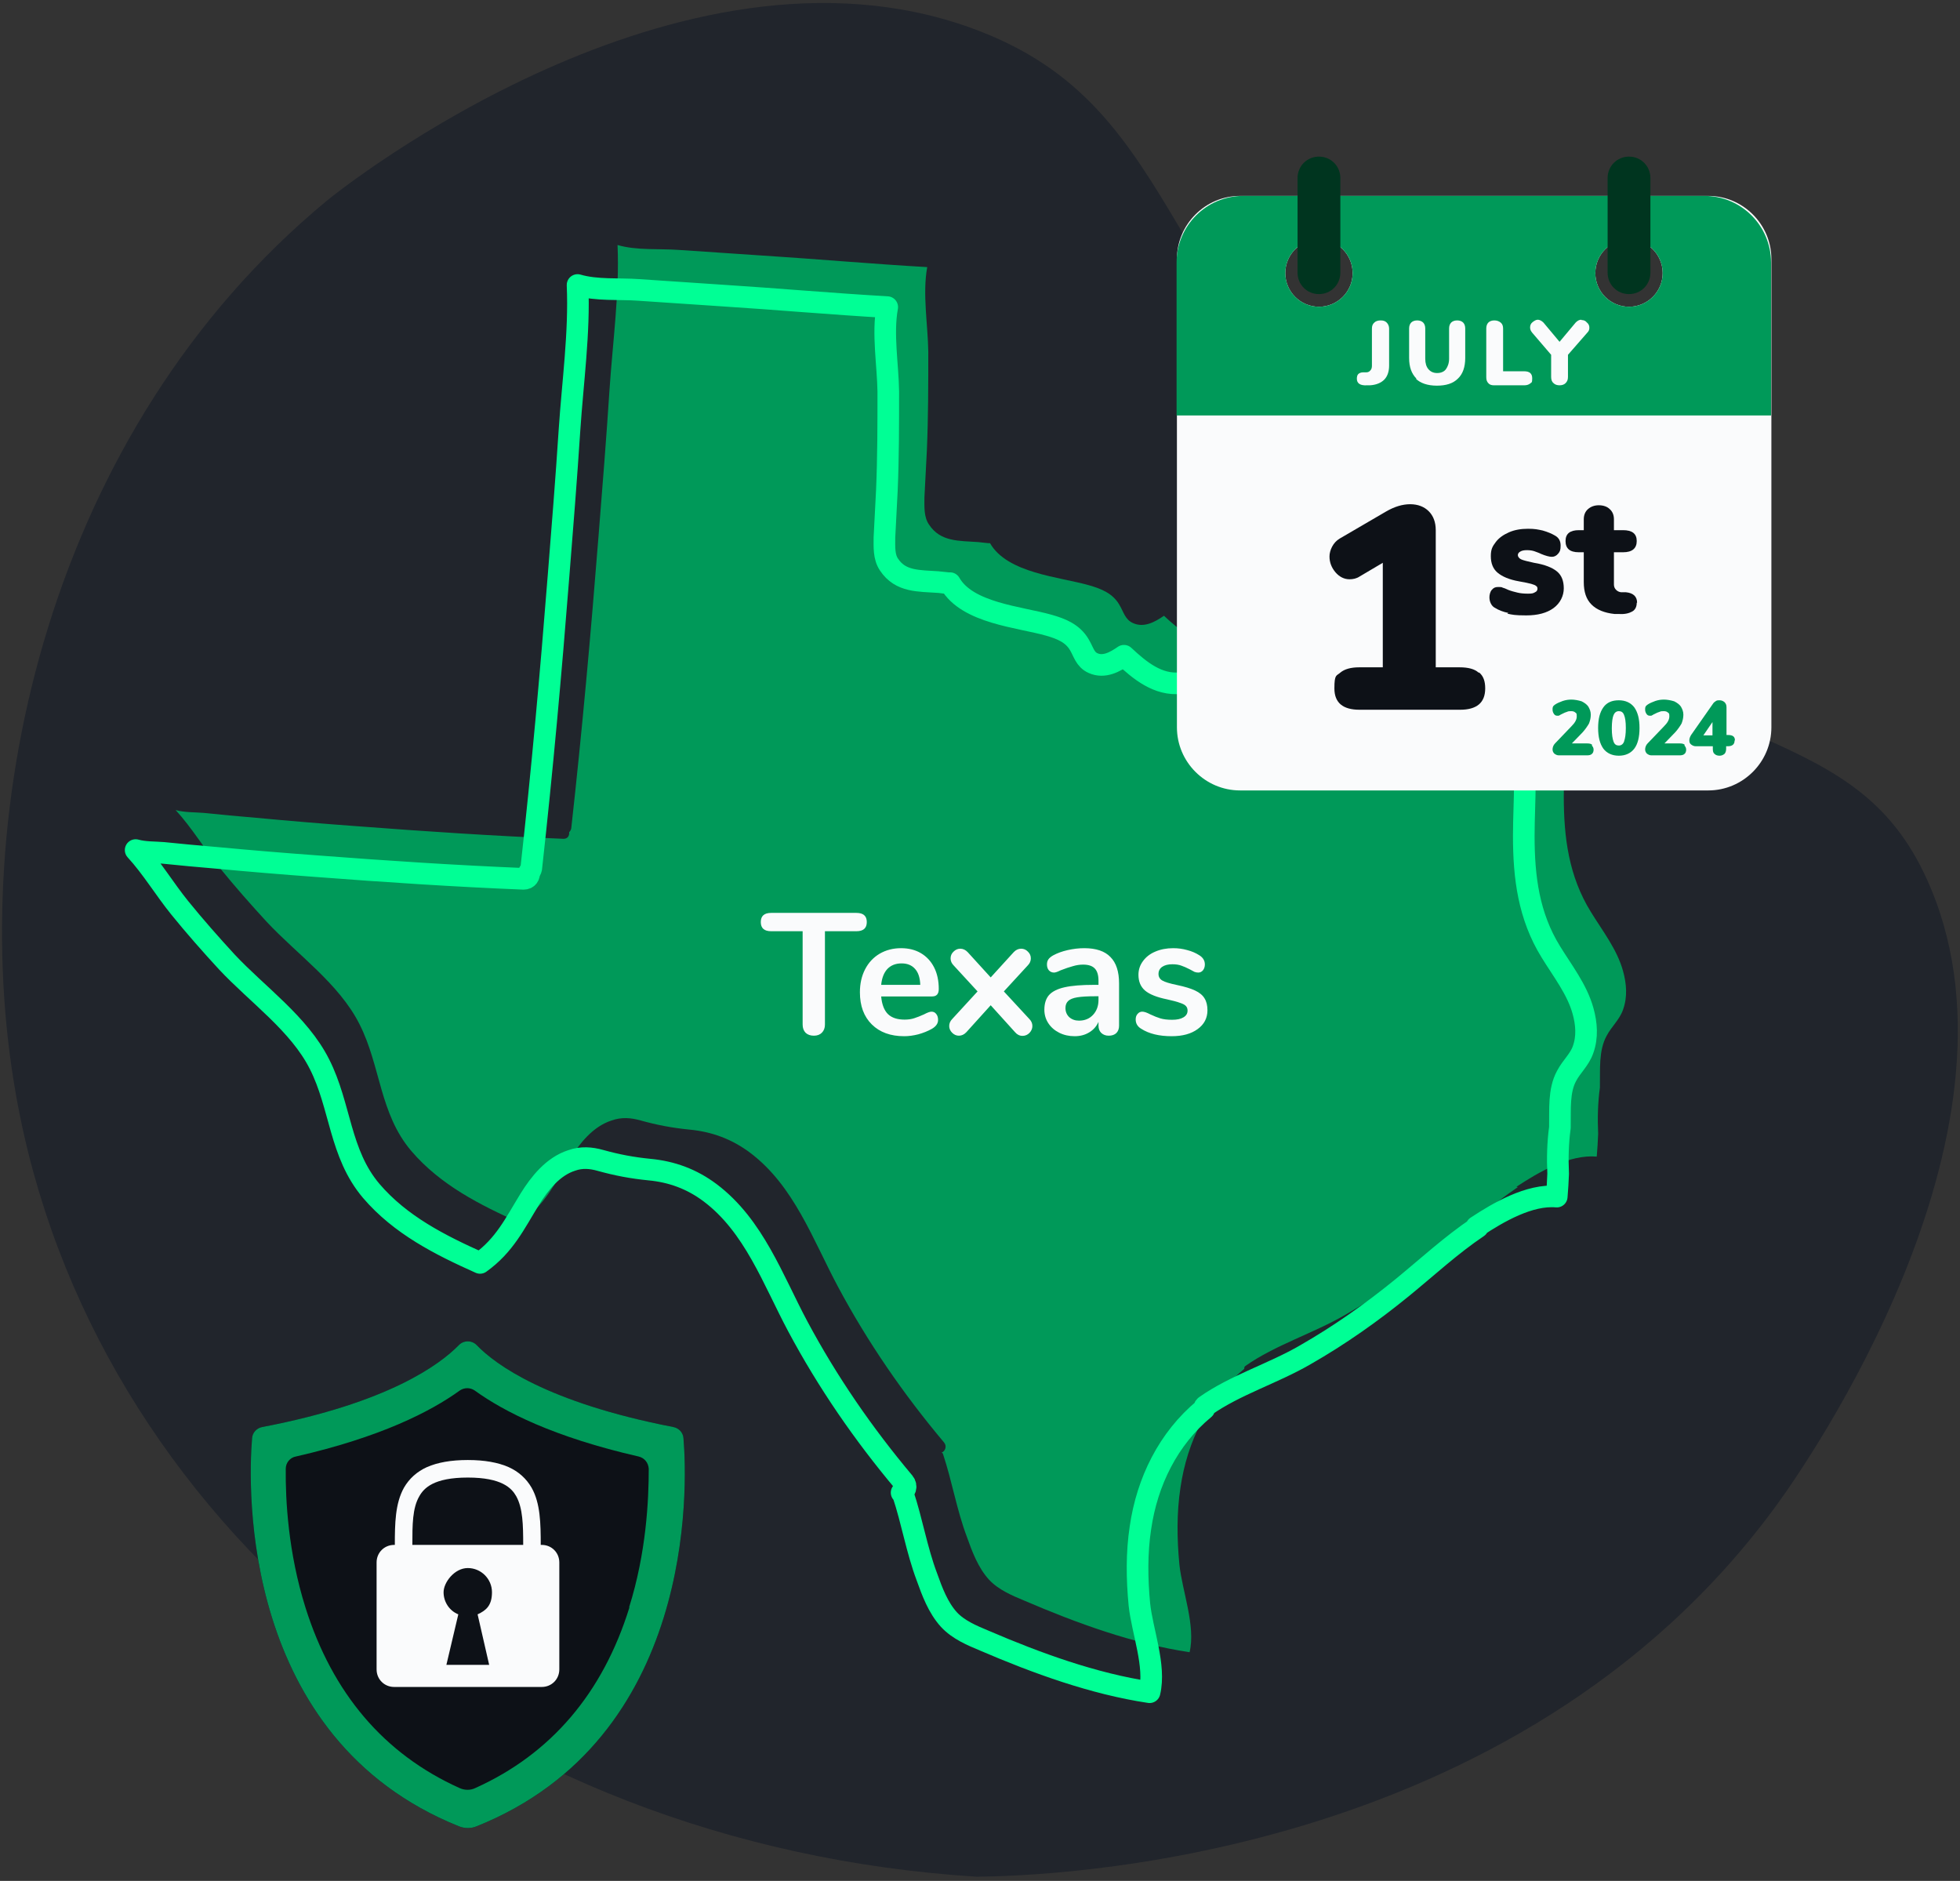 <svg width="272" height="261" viewBox="0 0 272 261" fill="none" xmlns="http://www.w3.org/2000/svg">
<rect x="0" y="0" width="272" height="261" fill="#333333" stroke="none"/>
<g clip-path="url(#clip0_3002_24103)">
<path d="M135.537 260.415C66.522 256.083 12.594 210.625 2.227 151.976C-4.83 112.358 6.803 59.696 45.398 27.817C47.589 26.016 94.069 -10.828 134.758 3.871C165.713 15.065 159.288 42.953 201.194 77.218C237.065 106.518 257.944 99.217 267.971 123.309C282.377 157.817 250.644 203.227 246.604 208.775C210.296 258.663 144.979 260.318 135.488 260.415H135.537Z" fill="#21252C"/>
<path d="M210.639 164.728C206.94 167.21 203.63 170.276 200.174 173.099C195.94 176.555 191.462 179.718 186.692 182.444C182.263 185.023 176.958 186.63 172.821 189.55C172.675 189.647 172.675 189.793 172.675 189.939C167.662 194.076 164.742 200.063 163.817 206.439C163.282 209.943 163.33 213.545 163.671 217.098C164.061 220.796 165.959 225.615 165.083 229.265C157.295 228.097 149.411 225.226 142.159 222.111C140.406 221.381 138.557 220.602 137.243 219.19C135.734 217.536 134.907 215.297 134.177 213.253C132.765 209.505 132.132 205.563 130.867 201.766C130.867 201.669 130.77 201.62 130.672 201.571C131.159 201.377 131.451 200.695 131.013 200.16C125.367 193.443 120.403 186.24 116.266 178.501C112.81 172.028 110.182 164.533 104.098 159.958C101.567 158.06 98.793 157.038 95.678 156.746C93.244 156.502 91.2 156.113 88.913 155.48C87.55 155.091 86.236 154.993 84.873 155.48C82.293 156.308 80.444 158.644 79.081 160.834C76.988 164.241 75.577 167.258 72.17 169.692C66.621 167.21 61.121 164.436 57.082 159.715C52.653 154.507 52.847 147.936 49.879 142.096C47.056 136.498 41.264 132.459 37.029 127.932C34.791 125.499 32.6 123.017 30.508 120.437C28.415 117.858 26.614 114.84 24.375 112.406C25.592 112.747 27.003 112.698 28.22 112.796C30.654 113.039 33.087 113.282 35.521 113.477C40.193 113.915 44.865 114.305 49.538 114.645C59.077 115.375 68.665 116.008 78.205 116.397C78.789 116.397 79.032 115.959 78.984 115.473C79.13 115.327 79.227 115.181 79.276 114.937C80.785 101.407 82.001 87.828 83.072 74.248C83.608 67.532 84.143 60.864 84.581 54.147C85.019 47.528 85.992 40.617 85.7 33.998C88.329 34.776 91.541 34.484 94.169 34.679C98.014 34.922 101.908 35.214 105.753 35.458C113.394 35.944 121.035 36.626 128.677 37.064C127.995 40.763 128.774 45.094 128.823 48.794C128.823 53.369 128.823 57.895 128.628 62.47C128.531 64.66 128.385 66.85 128.287 69.041C128.287 70.306 128.19 71.718 128.92 72.788C130.526 75.222 133.106 75.027 135.783 75.222C135.929 75.222 137.243 75.416 137.389 75.368C139.774 79.553 147.026 80.04 151.114 81.208C152.818 81.695 154.424 82.328 155.348 83.934C155.932 84.907 156.127 85.978 157.247 86.465C158.755 87.146 160.264 86.319 161.53 85.443C163.72 87.487 166.251 89.58 169.414 89.239C171.41 89.044 173.211 87.974 173.941 86.124C175.109 86.611 176.423 86.903 177.64 87.292C179.441 87.828 181.485 88.752 183.383 88.898C184.794 88.996 186.108 88.314 186.4 87.097C190.781 88.314 195.259 86.854 199.104 84.421C203.338 88.898 209.714 92.987 215.944 92.597C215.992 92.597 216.041 92.597 216.09 92.597C216.43 94.739 216.82 96.88 217.014 99.022C217.063 100.336 217.112 101.65 217.16 102.964C217.16 105.446 217.014 107.977 217.014 110.46C217.014 116.203 217.696 121.557 220.762 126.521C222.368 129.149 224.412 131.729 225.24 134.746C225.727 136.498 225.873 138.348 225.24 140.1C224.753 141.512 223.634 142.436 222.952 143.75C221.833 145.795 222.076 148.472 222.028 150.71C222.028 150.759 222.028 150.856 222.028 150.905C221.736 153.047 221.687 155.188 221.784 157.33C221.736 158.4 221.687 159.422 221.59 160.493C217.793 160.153 213.461 162.683 210.444 164.679L210.639 164.728Z" fill="#009959"/>
<path d="M112.946 143.715C112.466 143.715 112.082 143.579 111.794 143.307C111.522 143.019 111.386 142.643 111.386 142.179V129.219H107.018C106.058 129.219 105.578 128.795 105.578 127.947C105.578 127.099 106.058 126.675 107.018 126.675H118.85C119.81 126.675 120.29 127.099 120.29 127.947C120.29 128.795 119.81 129.219 118.85 129.219H114.482V142.179C114.482 142.643 114.338 143.019 114.05 143.307C113.778 143.579 113.41 143.715 112.946 143.715ZM129.27 140.379C129.542 140.379 129.758 140.483 129.918 140.691C130.094 140.899 130.182 141.179 130.182 141.531C130.182 142.027 129.886 142.443 129.294 142.779C128.75 143.083 128.134 143.331 127.446 143.523C126.758 143.699 126.102 143.787 125.478 143.787C123.59 143.787 122.094 143.243 120.99 142.155C119.886 141.067 119.334 139.579 119.334 137.691C119.334 136.491 119.574 135.427 120.054 134.499C120.534 133.571 121.206 132.851 122.07 132.339C122.95 131.827 123.942 131.571 125.046 131.571C126.102 131.571 127.022 131.803 127.806 132.267C128.59 132.731 129.198 133.387 129.63 134.235C130.062 135.083 130.278 136.083 130.278 137.235C130.278 137.923 129.974 138.267 129.366 138.267H122.286C122.382 139.371 122.694 140.187 123.222 140.715C123.75 141.227 124.518 141.483 125.526 141.483C126.038 141.483 126.486 141.419 126.87 141.291C127.27 141.163 127.718 140.987 128.214 140.763C128.694 140.507 129.046 140.379 129.27 140.379ZM125.118 133.683C124.302 133.683 123.646 133.939 123.15 134.451C122.67 134.963 122.382 135.699 122.286 136.659H127.71C127.678 135.683 127.438 134.947 126.99 134.451C126.542 133.939 125.918 133.683 125.118 133.683ZM142.838 141.387C143.126 141.675 143.27 142.003 143.27 142.371C143.27 142.723 143.134 143.043 142.862 143.331C142.59 143.603 142.27 143.739 141.902 143.739C141.502 143.739 141.158 143.571 140.87 143.235L137.486 139.491L134.102 143.235C133.798 143.555 133.454 143.715 133.07 143.715C132.718 143.715 132.406 143.579 132.134 143.307C131.862 143.035 131.726 142.723 131.726 142.371C131.726 142.003 131.87 141.675 132.158 141.387L135.662 137.571L132.35 133.971C132.062 133.683 131.918 133.355 131.918 132.987C131.918 132.619 132.054 132.307 132.326 132.051C132.598 131.779 132.91 131.643 133.262 131.643C133.646 131.643 133.99 131.803 134.294 132.123L137.486 135.627L140.678 132.123C140.982 131.803 141.326 131.643 141.71 131.643C142.078 131.643 142.39 131.779 142.646 132.051C142.918 132.307 143.054 132.619 143.054 132.987C143.054 133.355 142.91 133.683 142.622 133.971L139.31 137.571L142.838 141.387ZM150.476 131.571C152.108 131.571 153.316 131.979 154.1 132.795C154.9 133.595 155.3 134.819 155.3 136.467V142.323C155.3 142.755 155.172 143.099 154.916 143.355C154.66 143.595 154.308 143.715 153.86 143.715C153.444 143.715 153.1 143.587 152.828 143.331C152.572 143.075 152.444 142.739 152.444 142.323V141.795C152.172 142.419 151.74 142.907 151.148 143.259C150.572 143.611 149.9 143.787 149.132 143.787C148.348 143.787 147.636 143.627 146.996 143.307C146.356 142.987 145.852 142.547 145.484 141.987C145.116 141.427 144.932 140.803 144.932 140.115C144.932 139.251 145.148 138.571 145.58 138.075C146.028 137.579 146.748 137.219 147.74 136.995C148.732 136.771 150.1 136.659 151.844 136.659H152.444V136.107C152.444 135.323 152.276 134.755 151.94 134.403C151.604 134.035 151.06 133.851 150.308 133.851C149.844 133.851 149.372 133.923 148.892 134.067C148.412 134.195 147.844 134.387 147.188 134.643C146.772 134.851 146.468 134.955 146.276 134.955C145.988 134.955 145.748 134.851 145.556 134.643C145.38 134.435 145.292 134.163 145.292 133.827C145.292 133.555 145.356 133.323 145.484 133.131C145.628 132.923 145.86 132.731 146.18 132.555C146.74 132.251 147.404 132.011 148.172 131.835C148.956 131.659 149.724 131.571 150.476 131.571ZM149.732 141.627C150.532 141.627 151.18 141.363 151.676 140.835C152.188 140.291 152.444 139.595 152.444 138.747V138.243H152.012C150.94 138.243 150.108 138.291 149.516 138.387C148.924 138.483 148.5 138.651 148.244 138.891C147.988 139.131 147.86 139.459 147.86 139.875C147.86 140.387 148.036 140.811 148.388 141.147C148.756 141.467 149.204 141.627 149.732 141.627ZM162.597 143.787C160.853 143.787 159.445 143.443 158.373 142.755C157.861 142.451 157.605 142.019 157.605 141.459C157.605 141.139 157.693 140.883 157.869 140.691C158.045 140.483 158.261 140.379 158.517 140.379C158.789 140.379 159.165 140.507 159.645 140.763C160.157 141.003 160.621 141.187 161.037 141.315C161.469 141.443 162.013 141.507 162.669 141.507C163.341 141.507 163.861 141.395 164.229 141.171C164.613 140.947 164.805 140.635 164.805 140.235C164.805 139.963 164.725 139.747 164.565 139.587C164.421 139.427 164.149 139.283 163.749 139.155C163.365 139.011 162.773 138.851 161.973 138.675C160.549 138.387 159.525 137.979 158.901 137.451C158.293 136.923 157.989 136.195 157.989 135.267C157.989 134.563 158.197 133.931 158.613 133.371C159.029 132.795 159.597 132.355 160.317 132.051C161.053 131.731 161.885 131.571 162.813 131.571C163.485 131.571 164.133 131.659 164.757 131.835C165.381 131.995 165.941 132.235 166.437 132.555C166.949 132.875 167.205 133.299 167.205 133.827C167.205 134.147 167.117 134.419 166.941 134.643C166.765 134.851 166.549 134.955 166.293 134.955C166.117 134.955 165.941 134.923 165.765 134.859C165.605 134.779 165.397 134.667 165.141 134.523C164.677 134.283 164.277 134.107 163.941 133.995C163.605 133.867 163.189 133.803 162.693 133.803C162.101 133.803 161.629 133.923 161.277 134.163C160.941 134.403 160.773 134.731 160.773 135.147C160.773 135.547 160.949 135.851 161.301 136.059C161.653 136.267 162.333 136.475 163.341 136.683C164.413 136.907 165.253 137.163 165.861 137.451C166.469 137.739 166.901 138.099 167.157 138.531C167.429 138.963 167.565 139.515 167.565 140.187C167.565 141.275 167.109 142.147 166.197 142.803C165.301 143.459 164.101 143.787 162.597 143.787Z" fill="#FAFBFC"/>
<path d="M205.088 170.278C201.389 172.761 198.079 175.827 194.624 178.65C190.389 182.105 185.911 185.269 181.142 187.995C176.713 190.574 171.408 192.18 167.27 195.101C167.124 195.198 167.124 195.344 167.124 195.49C162.111 199.627 159.191 205.613 158.266 211.989C157.731 215.494 157.78 219.095 158.12 222.648C158.51 226.347 160.408 231.166 159.532 234.816C151.744 233.648 143.86 230.776 136.608 227.661C134.856 226.931 133.006 226.153 131.692 224.741C130.183 223.086 129.356 220.847 128.626 218.803C127.214 215.056 126.582 211.113 125.316 207.317C125.316 207.22 125.219 207.171 125.121 207.122C125.608 206.928 125.9 206.246 125.462 205.711C119.816 198.994 114.852 191.791 110.715 184.052C107.259 177.579 104.631 170.084 98.547 165.509C96.016 163.61 93.242 162.588 90.127 162.296C87.694 162.053 85.649 161.664 83.362 161.031C81.999 160.642 80.685 160.544 79.322 161.031C76.743 161.858 74.893 164.195 73.53 166.385C71.438 169.792 70.026 172.809 66.619 175.243C61.071 172.761 55.571 169.986 51.531 165.265C47.102 160.058 47.297 153.487 44.328 147.646C41.505 142.049 35.713 138.01 31.479 133.483C29.24 131.05 27.05 128.567 24.957 125.988C22.864 123.408 21.063 120.391 18.824 117.957C20.041 118.298 21.452 118.249 22.669 118.347C25.103 118.59 27.536 118.833 29.97 119.028C34.642 119.466 39.315 119.855 43.987 120.196C53.527 120.926 63.115 121.559 72.654 121.948C73.238 121.948 73.482 121.51 73.433 121.023C73.579 120.877 73.676 120.731 73.725 120.488C75.234 106.958 76.451 93.378 77.521 79.799C78.057 73.083 78.592 66.415 79.03 59.698C79.468 53.079 80.442 46.168 80.15 39.548C82.778 40.327 85.99 40.035 88.618 40.23C92.463 40.473 96.357 40.765 100.202 41.008C107.843 41.495 115.485 42.177 123.126 42.615C122.445 46.314 123.223 50.645 123.272 54.344C123.272 58.919 123.272 63.446 123.077 68.021C122.98 70.211 122.834 72.401 122.737 74.591C122.737 75.857 122.639 77.268 123.369 78.339C124.975 80.773 127.555 80.578 130.232 80.773C130.378 80.773 131.692 80.967 131.838 80.919C134.223 85.104 141.475 85.591 145.563 86.759C147.267 87.246 148.873 87.879 149.798 89.485C150.382 90.458 150.576 91.529 151.696 92.016C153.205 92.697 154.713 91.87 155.979 90.993C158.169 93.038 160.7 95.13 163.864 94.79C165.859 94.595 167.66 93.524 168.39 91.675C169.558 92.162 170.872 92.454 172.089 92.843C173.89 93.378 175.934 94.303 177.832 94.449C179.244 94.546 180.558 93.865 180.85 92.648C185.23 93.865 189.708 92.405 193.553 89.971C197.787 94.449 204.163 98.537 210.393 98.148C210.442 98.148 210.49 98.148 210.539 98.148C210.88 100.29 211.269 102.431 211.464 104.573C211.512 105.887 211.561 107.201 211.61 108.515C211.61 110.997 211.464 113.528 211.464 116.01C211.464 121.754 212.145 127.107 215.211 132.072C216.817 134.7 218.862 137.28 219.689 140.297C220.176 142.049 220.322 143.899 219.689 145.651C219.202 147.062 218.083 147.987 217.402 149.301C216.282 151.345 216.525 154.022 216.477 156.261C216.477 156.31 216.477 156.407 216.477 156.456C216.185 158.597 216.136 160.739 216.233 162.88C216.185 163.951 216.136 164.973 216.039 166.044C212.242 165.703 207.911 168.234 204.893 170.23L205.088 170.278Z" stroke="#00FF95" stroke-width="3" stroke-linecap="round" stroke-linejoin="round"/>
<path d="M237.065 27.185H172.089C167.27 27.185 163.328 31.127 163.328 35.946V100.921C163.328 105.74 167.27 109.682 172.089 109.682H237.065C241.883 109.682 245.825 105.74 245.825 100.921V35.946C245.825 31.127 241.883 27.185 237.065 27.185ZM183.04 42.565C180.46 42.565 178.367 40.472 178.367 37.893C178.367 35.313 180.46 33.22 183.04 33.22C185.619 33.22 187.712 35.313 187.712 37.893C187.712 40.472 185.619 42.565 183.04 42.565ZM226.065 42.565C223.485 42.565 221.393 40.472 221.393 37.893C221.393 35.313 223.485 33.22 226.065 33.22C228.644 33.22 230.737 35.313 230.737 37.893C230.737 40.472 228.644 42.565 226.065 42.565Z" fill="#FAFBFC"/>
<path d="M236.531 27.185H172.529C167.418 27.185 163.281 31.322 163.281 36.432V57.653H245.778V36.432C245.778 31.322 241.641 27.185 236.531 27.185ZM183.042 42.565C180.462 42.565 178.369 40.472 178.369 37.893C178.369 35.313 180.462 33.22 183.042 33.22C185.621 33.22 187.714 35.313 187.714 37.893C187.714 40.472 185.621 42.565 183.042 42.565ZM226.067 42.565C223.487 42.565 221.394 40.472 221.394 37.893C221.394 35.313 223.487 33.22 226.067 33.22C228.646 33.22 230.739 35.313 230.739 37.893C230.739 40.472 228.646 42.565 226.067 42.565Z" fill="#009959"/>
<path d="M183.039 21.732C181.384 21.732 180.07 23.046 180.07 24.701V37.842C180.07 39.497 181.384 40.811 183.039 40.811C184.694 40.811 186.008 39.497 186.008 37.842V24.701C186.008 23.046 184.694 21.732 183.039 21.732Z" fill="#00351F"/>
<path d="M226.067 21.732C224.412 21.732 223.098 23.046 223.098 24.701V37.842C223.098 39.497 224.412 40.811 226.067 40.811C227.721 40.811 229.036 39.497 229.036 37.842V24.701C229.036 23.046 227.721 21.732 226.067 21.732Z" fill="#00351F"/>
<path d="M188.297 52.59C188.297 52.298 188.346 52.055 188.492 51.909C188.638 51.763 188.881 51.666 189.173 51.666H189.611C189.854 51.666 190.049 51.568 190.195 51.374C190.341 51.228 190.39 50.984 190.39 50.741V45.582C190.39 45.241 190.487 44.949 190.73 44.754C190.925 44.56 191.217 44.462 191.607 44.462C191.996 44.462 192.239 44.56 192.434 44.754C192.629 44.949 192.775 45.241 192.775 45.582V50.741C192.775 51.568 192.531 52.25 192.093 52.688C191.655 53.126 190.974 53.418 190.098 53.467H189.708C188.784 53.515 188.297 53.223 188.297 52.542V52.59Z" fill="#FAFBFC"/>
<path d="M196.573 52.542C195.891 51.86 195.551 50.936 195.551 49.67V45.582C195.551 45.241 195.648 44.949 195.843 44.754C196.037 44.56 196.33 44.462 196.67 44.462C197.011 44.462 197.303 44.56 197.498 44.754C197.692 44.949 197.79 45.241 197.79 45.582V49.767C197.79 50.4 197.936 50.887 198.228 51.228C198.52 51.568 198.909 51.763 199.444 51.763C199.98 51.763 200.418 51.568 200.661 51.228C200.905 50.887 201.099 50.4 201.099 49.767V45.582C201.099 45.241 201.197 44.949 201.391 44.754C201.586 44.56 201.878 44.462 202.219 44.462C202.559 44.462 202.851 44.56 203.046 44.754C203.241 44.949 203.338 45.241 203.338 45.582V49.67C203.338 50.936 202.997 51.909 202.316 52.542C201.635 53.223 200.661 53.515 199.396 53.515C198.13 53.515 197.108 53.175 196.476 52.542H196.573Z" fill="#FAFBFC"/>
<path d="M206.55 53.175C206.355 52.98 206.258 52.736 206.258 52.347V45.582C206.258 45.241 206.355 44.949 206.55 44.754C206.745 44.56 207.037 44.462 207.377 44.462C207.718 44.462 208.01 44.56 208.253 44.754C208.497 44.949 208.594 45.241 208.594 45.582V51.52H211.514C212.244 51.52 212.634 51.812 212.634 52.493C212.634 53.175 212.536 53.029 212.342 53.223C212.147 53.369 211.904 53.467 211.514 53.467H207.329C206.988 53.467 206.696 53.369 206.55 53.175Z" fill="#FAFBFC"/>
<path d="M219.494 44.413C219.786 44.413 220.03 44.511 220.225 44.754C220.468 44.949 220.565 45.192 220.565 45.484C220.565 45.776 220.468 45.971 220.273 46.166L217.596 49.232V52.298C217.596 52.688 217.499 52.931 217.256 53.174C217.061 53.369 216.769 53.466 216.428 53.466C216.088 53.466 215.795 53.369 215.601 53.174C215.357 52.98 215.26 52.688 215.26 52.298V49.232L212.632 46.166C212.437 45.922 212.34 45.727 212.34 45.435C212.34 45.144 212.437 44.9 212.681 44.705C212.924 44.511 213.167 44.365 213.411 44.365C213.654 44.365 213.946 44.511 214.189 44.754L216.428 47.431L218.667 44.754C218.91 44.511 219.154 44.365 219.446 44.365L219.494 44.413Z" fill="#FAFBFC"/>
<path d="M220.908 103.452C221.054 103.598 221.152 103.792 221.152 104.036C221.152 104.279 221.054 104.522 220.908 104.62C220.762 104.766 220.519 104.814 220.227 104.814H216.333C216.09 104.814 215.895 104.717 215.7 104.571C215.554 104.425 215.457 104.23 215.457 103.987C215.457 103.744 215.554 103.403 215.798 103.16L218.085 100.775C218.572 100.288 218.815 99.85 218.815 99.412C218.815 98.974 218.767 98.974 218.621 98.876C218.475 98.731 218.28 98.682 218.037 98.682C217.793 98.682 217.647 98.682 217.453 98.779C217.258 98.828 217.063 98.925 216.868 99.022L216.674 99.12C216.674 99.12 216.576 99.12 216.528 99.217C216.43 99.217 216.382 99.314 216.284 99.314C216.187 99.314 216.138 99.314 216.09 99.314C215.895 99.314 215.749 99.217 215.652 99.071C215.554 98.925 215.457 98.731 215.457 98.487C215.457 98.244 215.457 98.195 215.506 98.098C215.506 98 215.652 97.903 215.749 97.806C216.09 97.562 216.479 97.416 216.868 97.27C217.307 97.124 217.696 97.076 218.085 97.076C218.475 97.076 219.059 97.173 219.497 97.319C219.886 97.514 220.227 97.757 220.421 98.049C220.616 98.39 220.762 98.731 220.762 99.168C220.762 99.607 220.665 99.996 220.519 100.385C220.324 100.726 220.032 101.164 219.643 101.602L218.134 103.16H220.275C220.567 103.16 220.811 103.208 220.957 103.354L220.908 103.452Z" fill="#009959"/>
<path d="M222.511 103.89C222.025 103.209 221.781 102.284 221.781 101.018C221.781 99.753 222.025 98.828 222.511 98.147C222.998 97.465 223.728 97.173 224.653 97.173C225.578 97.173 226.308 97.514 226.794 98.147C227.281 98.828 227.524 99.753 227.524 101.018C227.524 102.284 227.281 103.257 226.794 103.89C226.308 104.523 225.578 104.863 224.653 104.863C223.728 104.863 222.998 104.523 222.511 103.89ZM225.383 102.868C225.529 102.478 225.626 101.894 225.626 101.018C225.626 100.142 225.529 99.558 225.383 99.218C225.237 98.828 224.994 98.682 224.653 98.682C224.312 98.682 224.069 98.877 223.923 99.218C223.777 99.558 223.679 100.191 223.679 101.067C223.679 101.943 223.777 102.527 223.923 102.917C224.069 103.306 224.312 103.452 224.653 103.452C224.994 103.452 225.237 103.257 225.383 102.917V102.868Z" fill="#009959"/>
<path d="M233.756 103.452C233.902 103.598 233.999 103.792 233.999 104.036C233.999 104.279 233.902 104.522 233.756 104.62C233.61 104.766 233.366 104.814 233.074 104.814H229.181C228.937 104.814 228.743 104.717 228.548 104.571C228.402 104.425 228.305 104.23 228.305 103.987C228.305 103.744 228.402 103.403 228.645 103.16L230.933 100.775C231.42 100.288 231.663 99.85 231.663 99.412C231.663 98.974 231.614 98.974 231.468 98.876C231.322 98.731 231.128 98.682 230.884 98.682C230.641 98.682 230.495 98.682 230.3 98.779C230.106 98.828 229.911 98.925 229.716 99.022L229.521 99.12C229.521 99.12 229.424 99.12 229.375 99.217C229.278 99.217 229.229 99.314 229.132 99.314C229.035 99.314 228.986 99.314 228.937 99.314C228.743 99.314 228.597 99.217 228.499 99.071C228.402 98.925 228.305 98.731 228.305 98.487C228.305 98.244 228.305 98.195 228.353 98.098C228.353 98 228.499 97.903 228.597 97.806C228.937 97.562 229.327 97.416 229.716 97.27C230.154 97.124 230.544 97.076 230.933 97.076C231.322 97.076 231.906 97.173 232.344 97.319C232.734 97.514 233.074 97.757 233.269 98.049C233.464 98.39 233.61 98.731 233.61 99.168C233.61 99.607 233.512 99.996 233.366 100.385C233.172 100.726 232.88 101.164 232.49 101.602L230.982 103.16H233.123C233.415 103.16 233.658 103.208 233.804 103.354L233.756 103.452Z" fill="#009959"/>
<path d="M240.716 102.77C240.716 103.257 240.424 103.549 239.791 103.549H239.548V103.89C239.548 104.231 239.451 104.474 239.305 104.62C239.11 104.766 238.915 104.863 238.623 104.863C238.331 104.863 238.088 104.766 237.942 104.62C237.747 104.474 237.698 104.231 237.698 103.89V103.549H235.314C235.07 103.549 234.876 103.452 234.681 103.306C234.486 103.16 234.438 102.965 234.438 102.722C234.438 102.478 234.535 102.235 234.681 101.992L237.747 97.611C237.844 97.465 237.99 97.368 238.136 97.271C238.283 97.173 238.429 97.173 238.623 97.173C238.915 97.173 239.11 97.271 239.305 97.417C239.499 97.611 239.597 97.806 239.597 98.147V101.992H239.84C240.473 101.992 240.765 102.235 240.765 102.722L240.716 102.77ZM237.65 102.04V100.191L236.384 102.04H237.65Z" fill="#009959"/>
<path d="M205.282 93.328C205.867 93.815 206.11 94.545 206.11 95.519C206.11 97.514 204.942 98.487 202.606 98.487H188.686C186.349 98.487 185.181 97.514 185.181 95.519C185.181 93.523 185.473 93.815 186.009 93.328C186.593 92.842 187.469 92.598 188.637 92.598H191.898V78.094L188.686 79.993C188.248 80.284 187.761 80.382 187.274 80.382C186.544 80.382 185.863 80.041 185.327 79.409C184.792 78.776 184.5 78.046 184.5 77.218C184.5 76.391 184.987 75.271 185.911 74.736L192.336 70.988C193.504 70.307 194.624 69.966 195.694 69.966C196.765 69.966 197.641 70.307 198.274 70.94C198.907 71.572 199.247 72.448 199.247 73.568V92.598H202.557C203.774 92.598 204.65 92.842 205.185 93.328H205.282Z" fill="#0D1117"/>
<path d="M209.324 85.054C208.593 84.908 207.961 84.664 207.425 84.323C207.231 84.226 207.036 84.031 206.89 83.74C206.744 83.447 206.695 83.155 206.695 82.863C206.695 82.571 206.793 82.085 207.036 81.841C207.279 81.549 207.523 81.452 207.912 81.452C208.301 81.452 208.35 81.452 208.545 81.549C208.739 81.598 208.983 81.695 209.275 81.841C209.762 82.036 210.2 82.133 210.589 82.231C210.978 82.328 211.465 82.377 212.049 82.377C212.633 82.377 212.779 82.328 213.023 82.182C213.266 82.085 213.363 81.89 213.363 81.695C213.363 81.501 213.315 81.403 213.169 81.306C213.071 81.209 212.828 81.111 212.487 81.014C212.146 80.917 211.611 80.819 210.832 80.673C209.421 80.43 208.447 79.992 207.815 79.456C207.182 78.921 206.89 78.142 206.89 77.169C206.89 76.195 207.133 75.806 207.571 75.222C208.009 74.638 208.642 74.2 209.421 73.859C210.2 73.519 211.076 73.373 212.049 73.373C213.023 73.373 213.412 73.47 214.093 73.616C214.775 73.811 215.359 74.054 215.845 74.346C216.332 74.638 216.576 75.076 216.576 75.709C216.576 76.341 216.478 76.536 216.235 76.828C215.991 77.12 215.699 77.266 215.359 77.266C215.018 77.266 214.483 77.12 213.899 76.877C213.509 76.682 213.169 76.585 212.925 76.487C212.633 76.39 212.292 76.341 211.903 76.341C211.514 76.341 211.222 76.39 210.978 76.536C210.784 76.633 210.638 76.828 210.638 77.023C210.638 77.218 210.784 77.461 211.076 77.607C211.368 77.753 212 77.899 212.877 78.094C214.385 78.337 215.456 78.775 216.089 79.31C216.722 79.846 217.014 80.624 217.014 81.647C217.014 82.669 216.527 83.691 215.602 84.372C214.677 85.054 213.412 85.394 211.806 85.394C210.2 85.394 209.859 85.297 209.178 85.151L209.324 85.054Z" fill="#0D1117"/>
<path d="M227.138 83.641C227.138 84.177 226.943 84.615 226.505 84.858C226.067 85.102 225.483 85.248 224.704 85.199H224.072C222.66 85.053 221.59 84.615 220.859 83.885C220.129 83.155 219.789 82.133 219.789 80.77V76.633H219.107C217.842 76.633 217.258 76.097 217.258 75.075C217.258 74.053 217.891 73.567 219.107 73.567H219.789V72.058C219.789 71.474 219.983 70.987 220.373 70.646C220.762 70.305 221.249 70.111 221.882 70.111C222.514 70.111 223.05 70.305 223.39 70.646C223.78 70.987 223.974 71.474 223.974 72.058V73.567H225.24C226.505 73.567 227.138 74.053 227.138 75.075C227.138 76.097 226.505 76.633 225.24 76.633H223.974V81.111C223.974 81.403 224.072 81.646 224.266 81.841C224.461 82.035 224.656 82.133 224.948 82.181H225.629C226.651 82.279 227.187 82.765 227.187 83.641H227.138Z" fill="#0D1117"/>
<path d="M94.849 199.576C94.8 198.797 94.216 198.164 93.437 198.018C75.867 194.611 68.712 189.306 66.181 186.678C65.5 185.948 64.332 185.948 63.651 186.678C61.071 189.306 53.965 194.66 36.395 198.018C35.616 198.164 35.032 198.797 34.983 199.576C34.399 206.487 33.426 241.238 63.651 253.406C64.478 253.746 65.403 253.746 66.181 253.406C96.455 241.238 95.433 206.487 94.849 199.576Z" fill="#0D1117"/>
<path d="M94.849 199.576C94.8 198.797 94.216 198.164 93.437 198.018C75.867 194.611 68.712 189.306 66.181 186.678C65.5 185.948 64.332 185.948 63.651 186.678C61.071 189.306 53.965 194.66 36.395 198.018C35.616 198.164 35.032 198.797 34.983 199.576C34.399 206.487 33.426 241.238 63.651 253.406C64.478 253.746 65.403 253.746 66.181 253.406C96.455 241.238 95.433 206.487 94.849 199.576ZM87.353 223.035C83.654 234.959 76.451 243.38 65.987 248.101C65.305 248.441 64.478 248.441 63.748 248.101C53.284 243.38 46.129 234.959 42.381 223.035C39.996 215.442 39.607 208.142 39.656 203.81C39.656 202.983 40.24 202.253 41.067 202.107C52.797 199.43 59.757 195.877 63.797 192.956C64.429 192.518 65.257 192.518 65.889 192.956C69.929 195.877 76.889 199.43 88.619 202.107C89.446 202.301 89.981 202.983 90.03 203.81C90.03 208.19 89.689 215.442 87.305 223.035H87.353Z" fill="#009959"/>
<path d="M75.137 214.374H75.04C75.04 211.405 74.991 208.582 73.774 206.44C73.044 205.175 71.973 204.201 70.562 203.569C69.102 202.936 67.252 202.595 64.916 202.595C62.58 202.595 60.73 202.936 59.27 203.569C57.859 204.201 56.788 205.175 56.058 206.44C54.841 208.63 54.793 211.405 54.793 214.374H54.695C53.333 214.374 52.262 215.444 52.262 216.807V231.652C52.262 233.015 53.333 234.085 54.695 234.085H75.186C76.549 234.085 77.619 233.015 77.619 231.652V216.807C77.619 215.444 76.549 214.374 75.186 214.374H75.137ZM67.836 231.019H61.947L63.602 224.01C62.385 223.524 61.558 222.307 61.558 220.944C61.558 219.581 63.067 217.586 64.916 217.586C66.766 217.586 68.274 219.095 68.274 220.944C68.274 222.794 67.447 223.475 66.279 224.01L67.885 231.019H67.836ZM57.226 214.374C57.226 211.599 57.226 209.263 58.2 207.608C58.832 206.489 60.195 205.029 64.916 205.029C69.637 205.029 71 206.489 71.633 207.608C72.558 209.263 72.606 211.599 72.606 214.374H57.226Z" fill="#FAFBFC"/>
</g>
<defs>
<clipPath id="clip0_3002_24103">
<rect width="271.438" height="260" fill="white" transform="translate(0.281 0.416)"/>
</clipPath>
</defs>
</svg>
